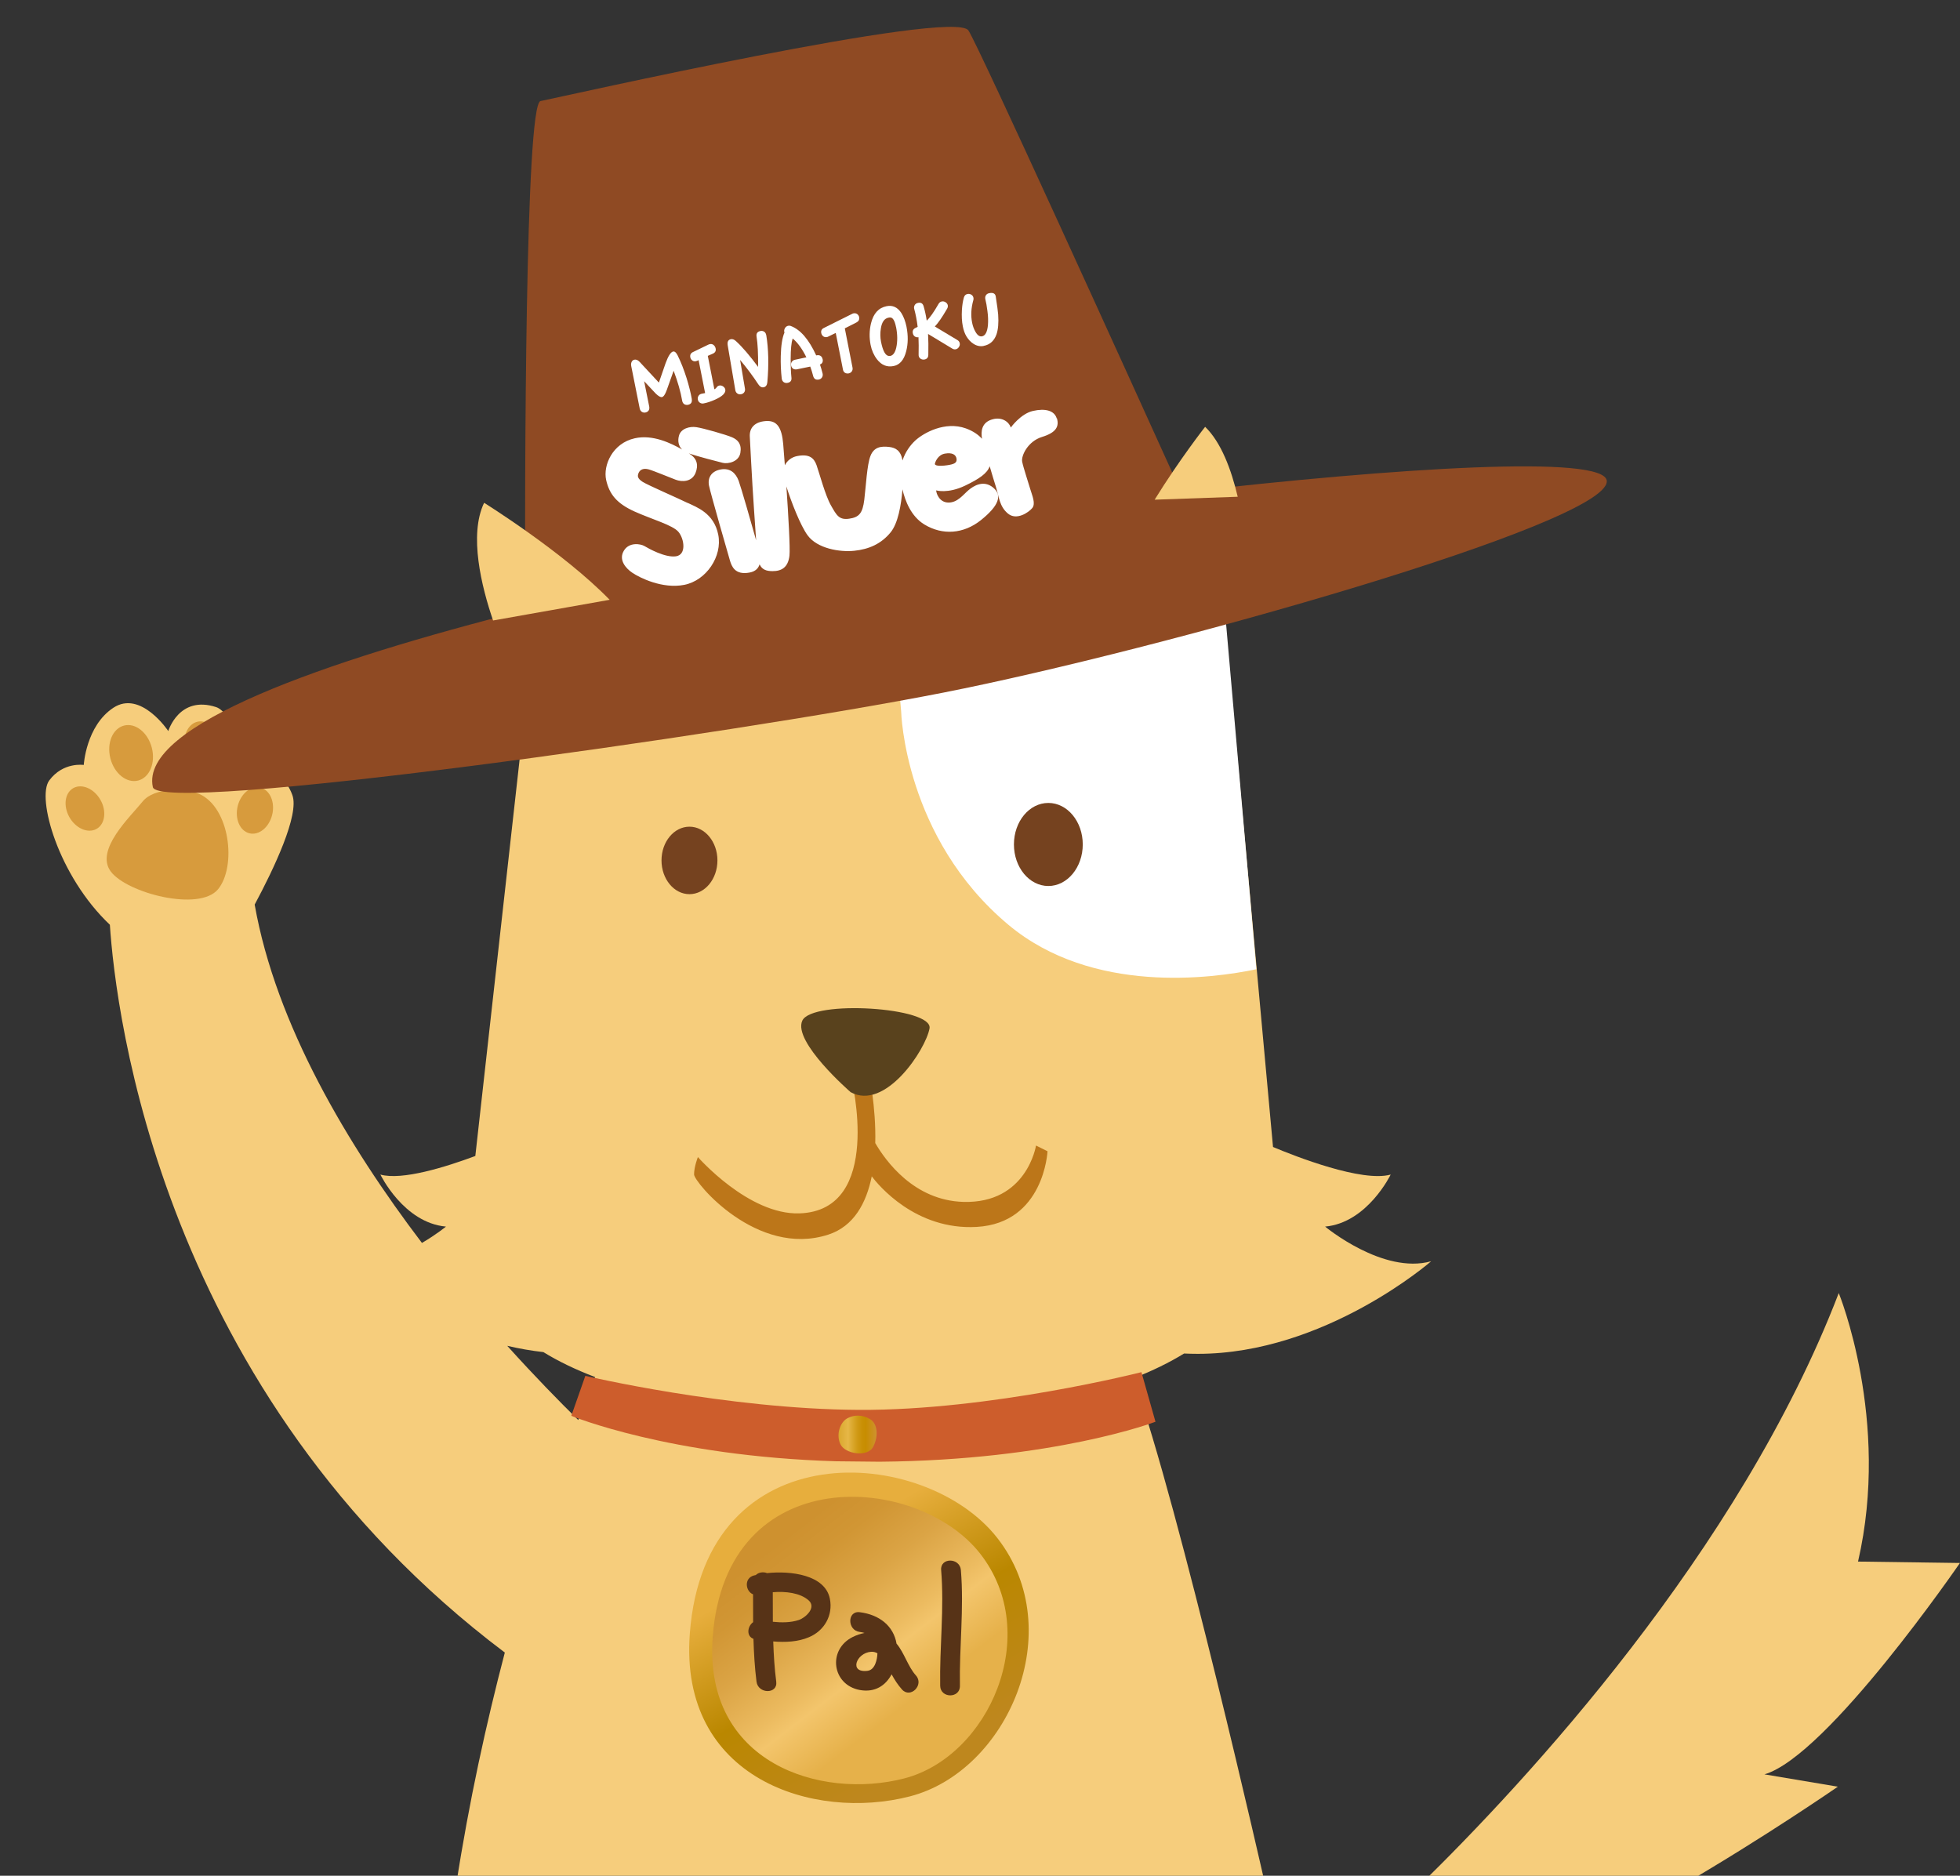 <?xml version="1.0" encoding="UTF-8"?><svg id="_レイヤー_1" xmlns="http://www.w3.org/2000/svg" xmlns:xlink="http://www.w3.org/1999/xlink" viewBox="0 0 306.99 293.81"><rect x="0" y="0" width="306.99" height="293.81" fill="#333333" stroke="none"/><defs><style>.cls-1{fill:#59421d;}.cls-1,.cls-2,.cls-3,.cls-4,.cls-5,.cls-6,.cls-7,.cls-8,.cls-9,.cls-10,.cls-11,.cls-12{stroke-width:0px;}.cls-2{fill:url(#linear-gradient);}.cls-3{fill:#f6cd7c;}.cls-4{fill:#75421f;}.cls-5{fill:#573317;}.cls-6{fill:#d79b3d;}.cls-7{fill:#cd5d2c;}.cls-8{fill:url(#linear-gradient-2);}.cls-9{fill:url(#linear-gradient-3);}.cls-10{fill:#fff;}.cls-11{fill:#bc7619;}.cls-12{fill:#8f4a23;}</style><linearGradient id="linear-gradient" x1="131.33" y1="224.69" x2="137.31" y2="224.69" gradientUnits="userSpaceOnUse"><stop offset="0" stop-color="#daa72d"/><stop offset=".25" stop-color="#e6b747"/><stop offset=".35" stop-color="#dcaa31"/><stop offset=".49" stop-color="#d09a16"/><stop offset=".62" stop-color="#c99005"/><stop offset=".71" stop-color="#c78d00"/><stop offset="1" stop-color="#ce912f"/></linearGradient><linearGradient id="linear-gradient-2" x1="124.61" y1="240.04" x2="145.7" y2="276.57" gradientUnits="userSpaceOnUse"><stop offset=".09" stop-color="#e7ae3d"/><stop offset=".51" stop-color="#ba8700"/><stop offset=".98" stop-color="#be871e"/></linearGradient><linearGradient id="linear-gradient-3" x1="141.93" y1="266.98" x2="122.17" y2="241.24" gradientUnits="userSpaceOnUse"><stop offset="0" stop-color="#e6b14a"/><stop offset=".25" stop-color="#f3c56c"/><stop offset=".34" stop-color="#ecbb60"/><stop offset=".6" stop-color="#dba445"/><stop offset=".83" stop-color="#d19634"/><stop offset="1" stop-color="#ce912f"/></linearGradient></defs><path class="cls-3" d="M185.46,212.01c.69.03,1.4.05,2.16.05,19.93,0,36.54-14.5,36.54-14.5-7.55,2.11-16.61-5.43-16.61-5.43,6.64-.61,10.27-8.15,10.27-8.15-4.48,1.25-14.91-2.84-18.43-4.32l-7.54-82.35-107.81-2.11-9.59,85.87c-4.64,1.73-11.47,3.86-14.87,2.91,0,0,3.63,7.55,10.27,8.15,0,0-1.49,1.23-3.76,2.56-11.61-15.28-22.88-34.18-26.2-53,3-5.6,7.04-14.08,5.9-17.16-1.75-4.77-6.3-4.4-6.3-4.4,0,0-2.99-8.5-5.63-9.37-5.81-1.9-7.5,3.75-7.5,3.75,0,0-4.31-6.48-8.6-3.65-4.29,2.83-4.64,8.96-4.64,8.96,0,0-3.23-.51-5.41,2.43-2.01,2.71,1.4,14.93,9.5,22.6.9,13.57,7.89,73.35,61.86,114-2.86,10.91-5.6,23.28-7.64,36.52h126.77s-13.47-59.5-20.68-79.48c3.02-1.18,5.66-2.48,7.94-3.88ZM79.47,210.81c1.83.43,3.71.76,5.64.98,2.27,1.4,4.95,2.71,8.1,3.91-.53,1.28-1.45,3.58-2.64,6.73-2.94-2.89-6.81-6.84-11.11-11.61Z"/><path class="cls-3" d="M306.99,244.82l-15.97-.22c5.12-22.18-3.02-42.06-3.02-42.06-15.56,40.55-49.19,76.7-65.69,92.82h41.06c13.07-7.6,24.49-15.5,24.49-15.5l-11.5-1.93c9.88-2.87,30.62-33.11,30.62-33.11Z"/><path class="cls-6" d="M21.64,122.26c1.79-.46,2.75-2.76,2.14-5.13-.61-2.38-2.56-3.94-4.35-3.48-1.79.46-2.75,2.76-2.14,5.14.61,2.38,2.55,3.93,4.35,3.47Z"/><path class="cls-6" d="M11.28,123.58c-1.25.9-1.35,3.01-.24,4.7,1.12,1.69,3.03,2.33,4.28,1.43,1.25-.9,1.36-3.01.24-4.7-1.12-1.69-3.03-2.33-4.29-1.43Z"/><path class="cls-6" d="M32.51,120.23c1.49-.42,2.31-2.35,1.85-4.33-.46-1.97-2.04-3.24-3.52-2.83-1.48.41-2.31,2.35-1.85,4.33.46,1.98,2.04,3.24,3.52,2.83Z"/><path class="cls-6" d="M40.55,123.33c-1.53-.2-3.04,1.27-3.39,3.27-.34,2,.62,3.78,2.15,3.97,1.53.19,3.04-1.27,3.39-3.27.34-2-.62-3.78-2.15-3.97Z"/><path class="cls-6" d="M31.16,124.34c-1.98-.86-6.99-1.09-8.84,1.23-1.85,2.31-7.51,7.55-4.97,10.94,2.54,3.39,13.89,6.34,16.81,2.77,2.92-3.57,1.87-12.83-3-14.94Z"/><path class="cls-7" d="M137.73,228.96c27.44-.22,43.25-6.26,43.25-6.26l-2.2-7.77s-23.66,6.03-44.3,5.91c-20.65-.12-42.8-5.33-42.8-5.33l-2.2,6.26s15.3,6.34,41.46,7.12l6.8.07Z"/><path class="cls-2" d="M132.69,222.17c-1.03.56-1.79,2.41-1.08,4.01.71,1.6,4.33,2.12,5.17.42.85-1.69.67-3.61-.5-4.31-1.18-.7-2.46-.73-3.59-.12Z"/><path class="cls-8" d="M108.04,255.92c-1.68,22.69,19.4,29.37,34.51,25.45,15.18-3.94,24.99-25.93,13.66-40.46-11.33-14.52-45.81-16.94-48.17,15.01Z"/><path class="cls-9" d="M111.63,256.42c-1.46,19.74,16.88,25.55,30.02,22.14,13.2-3.43,21.74-22.56,11.88-35.19-9.86-12.63-39.84-14.74-41.9,13.05Z"/><path class="cls-5" d="M120.14,246.41c-.58-.24-1.31-.14-1.76.3-.1.03-.21.05-.31.07-1.57.43-1.31,2.49-.12,2.95,0,1.44,0,2.9.01,4.36-.91.66-1.09,2.2.05,2.61.07,2.26.2,4.51.48,6.71.25,1.95,3.35,1.98,3.09,0-.27-2.06-.4-4.18-.47-6.3,1.91.15,3.85.08,5.61-.67,2.41-1.02,3.78-3.44,3.26-6.02-.75-3.75-6.13-4.41-9.86-4.01ZM125.12,253.75c-1.26.42-2.69.42-4.07.28-.01-1.55-.01-3.1-.01-4.63,2.01-.17,4.3.1,5.62,1.28,1.26,1.13-.49,2.71-1.54,3.07Z"/><path class="cls-5" d="M140.43,257.49c-.46-2.79-2.68-4.58-5.78-4.96-1.98-.24-1.95,2.85,0,3.09.27.03.52.09.76.16-.62.12-1.23.33-1.83.62-4.03,2-3.25,7.54,1.11,8.32,2.37.42,4.03-.71,4.96-2.46.46.84.96,1.63,1.62,2.37,1.33,1.49,3.51-.71,2.19-2.19-1.26-1.41-1.8-3.5-3.02-4.97ZM135.89,261.71c-2.98.38-1.77-2.83.55-2.98.38-.02.71.07.99.24-.04,1-.38,2.59-1.54,2.74Z"/><path class="cls-5" d="M150.5,245.93c-.16-1.97-3.26-1.99-3.09,0,.5,6.04-.26,12.08-.15,18.13.04,1.99,3.13,2,3.09,0-.11-6.05.66-12.09.15-18.13Z"/><path class="cls-11" d="M162.27,179.43s-1.43,9.13-11.4,8.83c-7.71-.23-12.15-6.41-13.78-9.21.14-5.77-1.02-11.03-1.02-11.03l-2.72.9s5.14,20.72-8.15,21.14c-7.96.25-15.89-8.82-15.89-8.82,0,0-.6,1.51-.6,2.72s9.85,13.05,21.02,9.43c4.03-1.31,5.97-4.98,6.81-9.13,1,1.33,6.85,8.47,16.44,7.92,10.57-.6,11.09-11.85,11.09-11.85l-1.81-.9Z"/><path class="cls-1" d="M133.21,171.05s-9.06-7.85-7.55-11.17c1.51-3.32,20.53-2.11,19.93,1.21-.6,3.32-6.94,12.99-12.38,9.97Z"/><path class="cls-10" d="M191.53,91.92l5.25,59.9c-6.82,1.43-25.66,4.04-38.82-6.95-16.32-13.64-16.81-33.37-16.81-33.37-.22-2.37-.64-7.97-.64-7.97l51.02-11.61Z"/><path class="cls-4" d="M112.37,134.77c0,2.92-1.96,5.29-4.38,5.29s-4.38-2.37-4.38-5.29,1.96-5.28,4.38-5.28,4.38,2.37,4.38,5.28Z"/><path class="cls-4" d="M169.59,132.27c0,3.59-2.41,6.51-5.39,6.51s-5.39-2.91-5.39-6.51,2.41-6.5,5.39-6.5,5.39,2.91,5.39,6.5Z"/><path class="cls-12" d="M185.02,77.13c-8.79-19.41-31.54-69.51-33.33-72.35-2.22-3.53-64.09,10.48-67.03,11.05-2.41.47-2.47,58.89-2.41,79.75-31.08,7.86-60.41,18-58.31,27.71.95,4.36,90.22-8.19,123.86-14.81,33.64-6.62,103.95-26.42,103.87-33.1-.05-4.26-33.29-2.08-66.65,1.76Z"/><path class="cls-10" d="M107.72,78.79c-1.32-.66-6.22-2.78-7.06-3.31-.84-.54-.85-.93-.62-1.44.24-.5.77-.73,1.55-.52.77.21,3.3,1.27,4.26,1.63.96.36,2.51.36,3.09-1.07.46-1.15.31-2.29-1.06-3.06t0,0c1.36.46,4.53,1.29,5.33,1.48.83.2,2.5-.16,2.75-1.55.24-1.39-.38-2.06-1.31-2.46-.93-.4-4.52-1.43-5.59-1.58-1.07-.16-2.43.23-2.72,1.36-.22.82-.06,1.6.5,2.14-1.73-.98-4.59-2.39-7.41-1.76-3.51.78-4.99,4.25-4.49,6.53.51,2.28,1.7,3.69,4.42,4.93,2.72,1.23,6.04,2.14,6.92,3.22.88,1.07,1.28,3.56-.41,3.81-1.69.24-4.3-1.23-4.92-1.6-.62-.37-2.42-.66-3.24.73-.83,1.39.23,2.71,1.35,3.46,1.12.75,4.68,2.56,8.12,1.88,3.44-.68,5.99-4.45,5.32-7.85-.67-3.41-3.44-4.33-4.77-4.98ZM165.52,65.56c-.37-1.27-1.82-1.63-3.74-1.19-1.93.44-3.46,2.6-3.46,2.6-.35-1-1.46-1.65-2.79-1.31-1.83.46-1.91,1.95-1.72,3.07-.57-.63-1.38-1.21-2.54-1.63-3.25-1.16-6.58.69-7.9,1.89-.79.73-1.58,1.8-2.01,3.13-.27-1.53-1.06-1.99-2.09-2.11-1.28-.15-2.38,0-2.93,1.4-.55,1.39-.71,4.78-.97,6.87-.26,2.1-.8,2.75-2.38,2.97-1.57.22-1.96-.53-2.85-2.1-.89-1.56-1.85-5.19-2.25-6.3-.4-1.11-1.13-1.79-3.05-1.41-.83.16-1.55.7-1.91,1.44-.11-1.52-.21-2.73-.26-3.34-.22-2.52-.93-3.7-2.69-3.59-1.84.12-2.62,1.13-2.54,2.45.08,1.33.28,5.62.42,7.7.1,1.54.36,5.68.57,8.53-.74-2.67-2.38-8.35-2.74-9.33-.46-1.22-1.34-2.02-2.79-1.77-1.51.27-2.09,1.33-1.85,2.54.24,1.2,3.04,10.93,3.29,11.77.26.83.76,2.29,3.08,1.84.94-.18,1.38-.7,1.55-1.29.38.83,1.05,1.07,2.04,1.07,1.4,0,2.42-.57,2.64-2.41.13-1.11-.17-6.34-.48-10.86.75,2.42,2.21,6.15,3.33,7.67,1.51,2.06,5.01,2.65,7.31,2.41,2.3-.24,4.21-1.08,5.69-2.89,1.15-1.41,1.65-4.24,1.85-6.73.41,1.79,1.34,4.23,3.43,5.5,2.84,1.73,6.16,1.5,8.9-.71,2.74-2.22,3.36-3.84,1.87-5.07-1.49-1.23-3.05-.29-3.88.43-.83.71-1.7,1.92-3.1,1.92-1.4,0-1.92-1.37-1.94-1.91,0,0,1.82.56,4.53-.74,2.19-1.05,3.48-1.92,3.85-3.04.38,1.29.76,2.56.98,3.24.48,1.52.54,3.07,1.89,4.18,1.35,1.11,3.23-.18,3.8-.87.57-.69-.02-1.98-.3-2.93-.28-.96-1.1-3.42-1.28-4.33-.18-.91.87-3.19,3.11-3.88,2.25-.69,2.7-1.66,2.33-2.93ZM148.31,72.88c-1.13.16-1.93.08-1.88-.24.04-.25.45-1.4,1.58-1.59,1.12-.19,1.71.15,1.81.8.1.66-.38.87-1.5,1.03Z"/><path class="cls-10" d="M108.35,62.53c.08.49-.12.78-.6.88-.22.04-.42,0-.59-.11-.17-.12-.27-.3-.31-.52-.24-1.41-.69-2.97-1.34-4.71l-1.08,3.03c-.24.68-.5,1.05-.75,1.1-.22.04-.55-.14-.98-.56-.11-.11-.72-.75-1.81-1.93l.8,3.99c.04.23.01.42-.09.59-.11.17-.28.27-.5.32-.22.05-.41,0-.58-.11-.17-.12-.27-.29-.32-.5l-1.33-6.65c-.05-.24-.03-.44.04-.62.09-.21.24-.35.45-.39.28-.06.55.06.82.34l3.02,3.25c.23-.68.58-1.7,1.05-3.04.42-1.15.82-1.76,1.19-1.83.24-.04.47.16.69.6.52,1.04.99,2.24,1.42,3.6.37,1.2.64,2.29.81,3.27Z"/><path class="cls-10" d="M113.6,60.99c.11.56-.45,1.11-1.69,1.65-.6.26-1.17.45-1.7.55-.22.05-.42,0-.59-.11-.17-.12-.28-.28-.32-.5-.04-.22,0-.42.11-.58.11-.18.28-.28.5-.33l.53-.1-1.02-5.16-.21.1c-.07.03-.14.05-.22.07-.21.04-.4,0-.56-.12-.17-.13-.27-.29-.31-.5-.07-.38.07-.65.43-.82l2.44-1.18c.07-.03.13-.05.2-.06.22-.04.41,0,.58.14.17.14.27.32.32.54.08.38-.07.65-.43.81l-.8.35,1.03,5.24c.16-.09.25-.16.29-.22.12-.21.29-.33.48-.37.2-.04.4,0,.59.13.19.13.31.29.35.49Z"/><path class="cls-10" d="M120.02,52.5c.35,2.15.41,4.6.17,7.35-.04.47-.24.74-.58.81-.32.06-.59-.09-.83-.45-.88-1.34-1.84-2.62-2.86-3.83l.76,4.49c.04.22,0,.41-.11.57-.11.16-.27.27-.49.31-.23.05-.43,0-.6-.12-.17-.12-.27-.29-.31-.52l-1.19-7.01c-.09-.56.07-.88.49-.97.25-.05.51.04.78.28,1.02.93,2.18,2.29,3.49,4.06.02-2.06-.06-3.63-.24-4.74-.08-.49.12-.78.6-.88.23-.05.43,0,.6.11.17.12.27.3.31.53Z"/><path class="cls-10" d="M128.85,56.26c.08.41-.06.69-.42.84.14.41.28.87.41,1.4.05.22.03.42-.09.61-.11.18-.27.29-.5.34-.47.09-.77-.1-.89-.57-.12-.47-.27-.96-.45-1.46l-2.09.43c-.23.04-.42.01-.59-.09-.17-.11-.27-.28-.32-.51-.04-.22,0-.41.11-.58.12-.17.28-.27.5-.32l1.78-.38c-.65-1.32-1.36-2.31-2.15-2.95-.2.63-.31,1.69-.31,3.19,0,1.19.04,2.16.12,2.92.06.47-.14.75-.6.84-.25.05-.45,0-.62-.12-.17-.13-.27-.32-.3-.55-.13-1.17-.18-2.35-.15-3.54.04-1.67.24-2.89.58-3.67-.08-.22-.06-.44.06-.66.12-.22.29-.35.51-.4.16-.03.31-.02.44.04,1.5.57,2.82,2.11,3.96,4.6l.1-.02c.23-.04.42-.01.59.1.16.11.27.28.31.51Z"/><path class="cls-10" d="M134.56,49.7c.07.36-.07.63-.42.81l-1.82.92,1.21,6.16c.04.22,0,.41-.11.58-.12.17-.28.27-.5.32-.22.04-.41,0-.58-.1-.17-.11-.27-.28-.31-.5l-1.13-5.74-1.17.57c-.09.05-.16.07-.21.08-.22.04-.41,0-.58-.12-.16-.13-.27-.3-.31-.52-.07-.36.07-.63.43-.8l4.41-2.2c.09-.05.16-.07.22-.08.22-.04.41,0,.58.12.16.13.27.3.31.52Z"/><path class="cls-10" d="M141.99,51.22c.26,1.34.25,2.6-.05,3.78-.34,1.36-1,2.15-1.99,2.34-1.03.2-1.89-.15-2.59-1.06-.5-.65-.83-1.4-1-2.26-.22-1.14-.2-2.26.06-3.36.38-1.56,1.19-2.45,2.45-2.7.95-.19,1.72.17,2.31,1.08.36.57.63,1.29.81,2.17ZM140.34,51.22c-.2-1-.5-1.49-.91-1.49-.09,0-.18,0-.28.03-.63.13-1.02.68-1.18,1.66-.12.73-.11,1.43.02,2.1.29,1.47.71,2.22,1.26,2.24.07,0,.14,0,.2-.01.44-.09.75-.53.93-1.31.21-.96.2-2.03-.03-3.21Z"/><path class="cls-10" d="M150.32,53.77c.04.2,0,.4-.13.59-.12.19-.29.31-.49.35-.18.04-.37,0-.55-.11l-3.79-2.29c.05.92.07,2,.04,3.26,0,.42-.21.67-.6.74-.21.04-.4,0-.58-.1-.18-.11-.29-.27-.33-.48,0-.04-.01-.1-.01-.19.02-.99.02-1.9-.02-2.72-.22.04-.41,0-.58-.12-.17-.12-.27-.3-.31-.52-.07-.38.07-.65.43-.82.08-.03.19-.09.33-.16-.12-1.01-.3-1.94-.53-2.78-.07-.23-.04-.44.07-.63.11-.19.28-.3.53-.35.46-.09.74.09.87.55.21.73.37,1.48.48,2.23.48-.43,1.1-1.3,1.86-2.63.12-.2.29-.33.5-.37.2-.04.4,0,.59.12.19.12.31.28.35.48.03.18,0,.35-.11.54-.77,1.33-1.41,2.26-1.92,2.78l3.53,2.12c.21.12.33.29.37.5Z"/><path class="cls-10" d="M154.06,54.19c-.53.1-1.05,0-1.56-.32-.45-.28-.82-.67-1.13-1.18-.26-.43-.45-.96-.57-1.59-.15-.75-.19-1.59-.14-2.51.04-.75.15-1.42.31-1.99.09-.31.27-.49.56-.55.23-.05.43,0,.61.11.18.11.29.28.33.49.02.12.02.25-.02.37-.35,1.23-.41,2.41-.19,3.52.1.5.26.96.49,1.37.32.59.67.85,1.07.77.51-.1.82-.69.92-1.77.05-.67.03-1.39-.08-2.18-.1-.79-.21-1.41-.33-1.87-.05-.23-.02-.43.09-.61.12-.18.29-.29.53-.33.6-.12.94.06,1.01.52.22,1.43.35,2.37.38,2.83.09,1.3,0,2.33-.26,3.1-.36,1.01-1.02,1.62-2.01,1.81Z"/><path class="cls-3" d="M75.83,78.75c-2.42,5.04-.41,13.15,1.4,18.44l18.26-3.24c-7.27-7.48-19.66-15.19-19.66-15.19Z"/><path class="cls-3" d="M188.76,66.85s-4.05,5.17-7.91,11.42l13.01-.46c-1.01-4.28-2.6-8.54-5.11-10.96Z"/></svg>